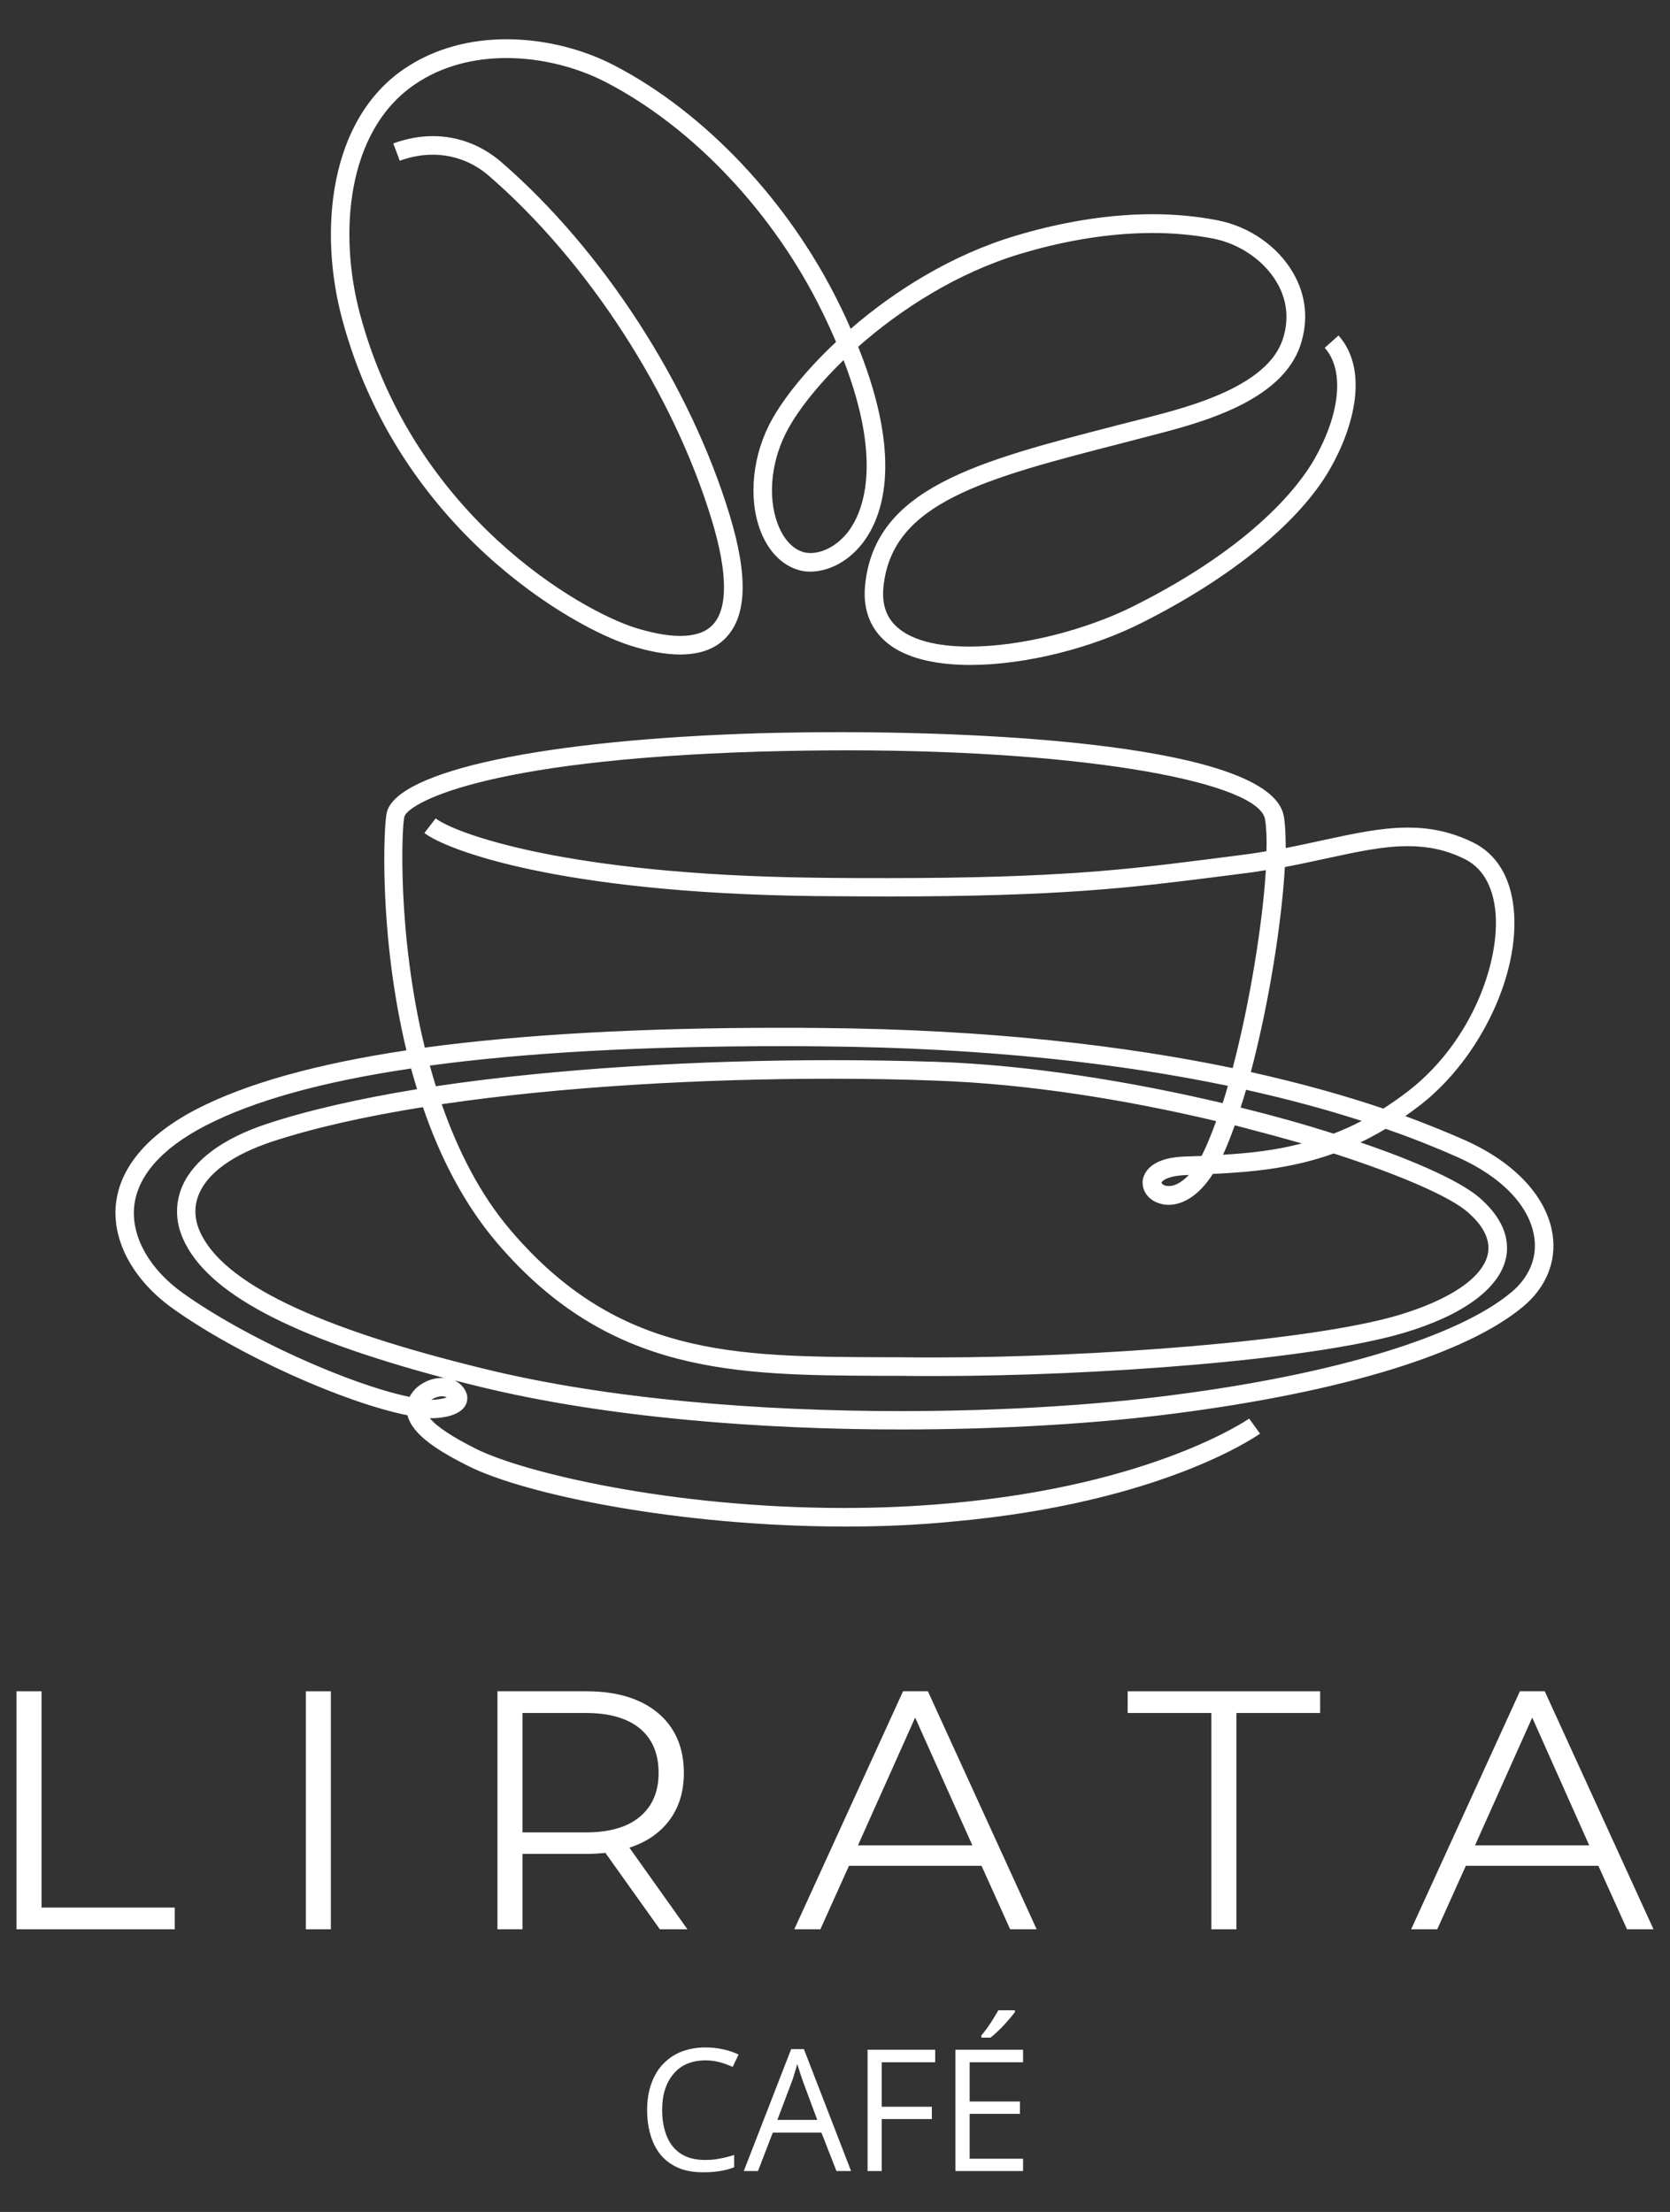 <svg xmlns="http://www.w3.org/2000/svg" xmlns:xlink="http://www.w3.org/1999/xlink" id="Layer_1" x="0px" y="0px" viewBox="0 0 800 1059.5" style="enable-background:new 0 0 800 1059.5;" xml:space="preserve"><rect x="0" y="0" width="800" height="1059.5" fill="#333333" stroke="none"/><style type="text/css">	.st0{fill:#FFFFFF;}</style><g>	<g>		<path class="st0" d="M404.1,172.5c-13.3,12.9-23,25.6-27.8,35.3c-7.5,15-8.6,32.8-2.8,45.4c2.8,6.1,7,10.2,11.9,11.4   c0.9,0.2,1.8,0.3,2.9,0.3c5.1,0,12-2.8,17.6-9.7C412.4,247,423.9,223.8,404.1,172.5 M464.8,318.5c-15.2,0-28.6-2.7-37.6-8.9   c-9.6-6.6-14-16.7-12.8-29.1c4.5-46.8,53.6-59.5,121.6-77l13.7-3.5c20.1-5.2,57.4-14.9,64.8-37.5c3.1-9.4,2.1-18.9-2.9-27.3   c-6.1-10.4-17.7-18.4-30.3-20.9c-9.8-1.9-19.6-2.7-29.2-2.7c-23.8,0-46.4,4.9-63,9.9c-30.5,9.1-57.6,26.6-78,44.6   c22.3,55.6,11.1,82.9,1.6,94.7c-7.5,9.3-17,13-24.6,13c-1.8,0-3.4-0.2-4.9-0.6c-7.5-1.9-13.8-7.7-17.8-16.3   c-6.9-15-5.7-35.8,2.9-53.1c5.5-11,16.7-25.5,32.2-40c-2-4.7-4.2-9.5-6.7-14.6C370.7,102,332,61,290.3,39.4   c-13.5-7-30.5-11.6-47.7-11.6c-15.2,0-30.6,3.6-43.7,12.5c-32.8,22.1-36.9,71.4-26.4,110.3c26,97,106.1,142.1,132.1,150.2   c6.6,2,14.3,3.8,21.2,3.8c6.1,0,11.6-1.3,15.3-5c7.7-7.6,7.6-25-0.1-50.4c-18.4-60.7-59.3-123.8-106.7-164.9   c-7.8-6.8-17.2-10.2-27.1-10.2c-5.2,0-10.5,1-15.7,2.9l-3.1-8.3c6.3-2.3,12.7-3.5,18.9-3.5c11.9,0,23.3,4.2,32.8,12.4   c48.6,42,90.5,106.8,109.4,169c9,29.5,8.3,48.9-2.2,59.3c-5.1,5.1-12.3,7.6-21.5,7.6c-6.9,0-14.8-1.4-23.9-4.3   c-27.2-8.5-111-55.5-138-156.4c-11.3-42-6.4-95.5,30-120c14.7-9.9,31.8-14,48.7-14c18.8,0,37.3,5,51.8,12.6   c43.3,22.5,83.4,65,107.4,113.8c2.1,4.2,4,8.3,5.7,12.3c21-18.2,48.5-35.5,79.1-44.6c17.3-5.2,40.7-10.3,65.6-10.3   c10.2,0,20.6,0.9,31,2.9c15.3,3,28.8,12.4,36.2,25.1c6.3,10.8,7.5,22.7,3.6,34.6c-8.9,27.1-47.7,37.3-71,43.3l-13.8,3.6   c-66.9,17.2-111.1,28.6-115,69.2c-0.9,9.3,2,16.2,9,21c7.5,5.2,19,7.4,32.3,7.4c24.7,0,55.6-7.9,78.4-19.3   c58.8-29.4,80.2-59,86.7-70.4c12.5-21.9,14.5-42.8,5-53.4l6.6-5.9c14.6,16.4,7.5,43.7-4,63.8c-14.5,25.5-47.5,52.4-90.4,73.9   C522.8,310.5,491.1,318.5,464.8,318.5"></path>		<path class="st0" d="M374.1,492.3c6.4,0,12.9,0,19.5,0.1c81,0.7,145.8,8.6,196.9,19.2c8.3-31.6,14.3-69.1,15.9-94.8   c-4.1,0.7-8.3,1.3-12.6,1.8l-14.1,1.8c-38.4,4.8-72.3,9-154.3,9c-11,0-22.8-0.1-35.6-0.2C267,427.7,213.5,406.9,203.3,399l5.4-7   c8.9,6.9,61.4,26.9,181.2,28.4c12.8,0.2,24.7,0.2,35.6,0.2c81.4,0,114.9-4.2,153-9l14.1-1.8c4.9-0.6,9.6-1.3,14.1-2.1   c0.2-6.4-0.1-11.6-0.7-15.3c-2.9-17.1-82.2-33-200.2-33c-13.3,0-27.1,0.2-41.4,0.6c-136.3,4.1-169.3,25.6-170.7,31.2   c-1.3,5.3-3.4,56.7,9.8,110.6C250.1,495.5,307,492.3,374.1,492.3 M398.7,507.8c17.2,0,33.9,0.3,49.8,0.8   c44.6,1.5,93.6,9.5,137.2,19.8c0.9-2.7,1.7-5.4,2.5-8.3c-50.5-10.5-114.6-18.2-194.7-18.9c-6.6-0.1-13-0.1-19.4-0.1   c-66.3,0-122.5,3.1-168.2,9.3c0.9,3.3,1.9,6.6,2.9,9.9C267.2,511.6,336.1,507.8,398.7,507.8 M674.3,405.3c-11.8,0-24.2,2.7-39,5.9   c-6.2,1.3-12.8,2.8-19.8,4.1c-1.5,26.8-7.7,65.7-16.3,98.2c24.3,5.4,45.4,11.4,63.5,17.5c4.2-2.7,8.5-5.7,12.7-9   c30-23.7,43.5-62,40.9-86c-0.9-8.3-4.2-19.4-14.6-24.5C692.5,406.9,683.6,405.3,674.3,405.3 M596.9,522c-0.8,2.9-1.7,5.7-2.6,8.5   c15.8,3.9,30.8,8.1,44.5,12.5c4.5-1.7,9-3.7,13.5-6.1C636.2,531.7,617.7,526.6,596.9,522 M591.5,539c-1.8,5.1-3.7,9.9-5.6,14.1   c12.1-0.7,24.7-2,37.7-5.4C613.5,544.8,602.7,541.9,591.5,539 M569.5,562.8l-2.2,0.1c-8.1,0.4-10.8,2.8-10.9,3.6   c0,0.2,0.5,1,1.8,1.4c0.4,0.1,1,0.2,1.6,0.2C562.2,568.2,565.7,566.8,569.5,562.8 M398.4,516.7c-61.6,0-129.3,3.7-186.8,12.2   c7.7,22,18.3,43.2,33.1,60.5c51.4,60.2,107.1,60.4,177.8,60.7c5.8,0,11.8,0,17.8,0.1c2.8,0,5.6,0,8.4,0   c74.6,0,178.3-7.7,220.7-20.1c25-7.4,40.8-18,43.3-29.3c1.4-6.5-1.7-13.3-9.5-20.1c-8.2-7.3-32-17.8-64.3-28.2   c-20.3,7.3-39.7,8.9-57.9,9.8c-6.9,10.8-14.7,14.8-21.2,14.8c-1.4,0-2.8-0.2-4.1-0.6c-5.4-1.5-8.8-6-8.3-11   c0.3-2.5,2.5-10.7,19.3-11.5l5.5-0.2c1.1,0,2.2-0.1,3.4-0.1c0.5-1,1-2,1.5-3.1c1.9-4.1,3.7-8.7,5.5-13.6   c-42.1-10-89.8-17.9-134.7-19.4C432.3,517,415.6,516.7,398.4,516.7 M196.9,511.8c-42.6,6.3-75.6,15.5-98.7,27.5   c-21.2,11-32.9,24.6-34,39.5c-1,14.3,7.8,29.5,23.6,40.7c30,21.4,79.5,43.6,108.4,49.6c1.6-3.1,4.3-5.7,8-7.4   c2.6-1.2,5.1-1.7,7.6-1.7c0.3,0,0.6,0,0.9,0c-73.7-19.6-113.6-40.8-125-66.6c-3.8-8.5-3.8-17.3-0.3-25.4   c5.5-12.4,19.3-22.6,39.9-29.5c20.4-6.8,45.1-12.3,72.5-16.8C198.8,518.4,197.8,515.1,196.9,511.8 M211.8,668.8   c-1.2,0-2.5,0.3-3.8,0.9c-0.5,0.2-0.9,0.5-1.4,0.8h0.1c2.2,0,5.4-0.5,7.3-1.1C213.4,669,212.7,668.8,211.8,668.8 M202.6,530.3   c-27.4,4.4-52.2,9.9-72.5,16.6c-18.2,6.1-30.2,14.6-34.6,24.6c-2.6,5.8-2.5,12.1,0.2,18.3c10.9,24.6,55.6,46.2,136.5,65.9   c59.2,14.5,131.7,20.2,199.3,20.2c48.3,0,94-2.9,130.5-7.7c77.6-10,136.7-28,162.1-49.3c8.4-7.1,12.3-16.3,10.9-26.1   c-2.1-15-15.5-29.1-36.9-38.6c-9.9-4.4-21.3-9-34.3-13.5c-4.1,2.4-8.1,4.6-12.1,6.5c27.9,9.5,48.7,19.1,57.4,26.8   c12.9,11.4,13.8,21.9,12.3,28.7c-3.3,14.7-20.9,27.5-49.5,35.9c-44.5,13-148,20.5-223,20.5c-3,0-5.9,0-8.7,0   c-6-0.1-11.9-0.1-17.7-0.1c-70-0.3-130.5-0.5-184.5-63.8C222,576.4,210.6,553.7,202.6,530.3 M405.3,731.2   c-79.8,0-153.7-15.3-181-29c-13.3-6.7-26.7-14.6-29.1-24.3c-30.4-6.1-81-28.7-112.5-51.2c-18.3-13.1-28.5-31.2-27.3-48.6   c0.9-12.6,8.3-31,38.7-46.8c23.8-12.3,57.4-21.7,100.6-28.2c-13.4-55.7-10.9-108.3-9.4-114c5-19.9,75.2-34.8,179-37.9   c11.4-0.3,24.2-0.5,37.8-0.5c86.8,0,207.4,8.1,212.9,40.3c0.7,3.9,0.9,9.1,0.9,15.2c6.2-1.2,12.1-2.5,17.6-3.7   c14.9-3.2,28.1-6.1,40.9-6.1c10.5,0,20.6,1.9,31.2,7.1c11.1,5.4,17.9,16.3,19.5,31.5c3.3,31-15.7,71.4-44.2,93.9   c-2.6,2-5.2,3.9-7.7,5.7c10.6,3.9,20.1,7.8,28.5,11.5c24.2,10.8,39.5,27.4,42.1,45.5c1.8,12.9-3.2,25-14,34.1   c-27,22.7-86.2,40.9-166.6,51.3c-36.8,4.8-82.9,7.7-131.5,7.7c-68.2,0-141.5-5.8-201.5-20.4c-4.2-1-8.4-2.1-12.4-3.1   c1.2,0.6,2.3,1.4,3.2,2.3c3.8,4,3,7.5,2.2,9.2c-2.9,6.2-13.7,6.6-16.6,6.6c-0.4,0-0.7,0-0.7,0c3.4,4.1,10.8,9,22.2,14.7   c22.3,11.2,93.2,28.3,176.2,28.3c16.7,0,34-0.7,51.4-2.3c97.2-8.8,142.2-40.2,142.7-40.5l5.2,7.2c-1.9,1.3-47.2,33.1-147,42.1   C439.4,730.5,422.2,731.2,405.3,731.2"></path>	</g>	<g>		<g>			<g>				<path class="st0" d="M7.9,810.1h12v103.6h63.8v10.4H7.9V810.1z"></path>			</g>			<g>				<path class="st0" d="M146.5,810.1h12v114h-12V810.1z"></path>			</g>			<g>				<path class="st0" d="M316.1,924.1L290,887.5c-2.9,0.3-6,0.5-9.1,0.5h-30.6v36.1h-12v-114H281c14.5,0,25.9,3.5,34.2,10.4     c8.2,6.9,12.4,16.5,12.4,28.7c0,8.9-2.3,16.4-6.8,22.5s-10.9,10.6-19.3,13.3l27.8,39.1H316.1z M306.5,870.2c6-5,9-12,9-21     c0-9.2-3-16.3-9-21.3c-6-4.9-14.6-7.4-25.9-7.4h-30.3v57.2h30.3C291.9,877.7,300.6,875.2,306.5,870.2z"></path>			</g>			<g>				<path class="st0" d="M470.2,893.7h-63.5L393,924.1h-12.5l52.1-114h11.9l52.1,114h-12.7L470.2,893.7z M465.8,883.9l-27.4-61.2     L411,883.9H465.8z"></path>			</g>			<g>				<path class="st0" d="M580.3,820.5h-40.1v-10.4h92.2v10.4h-40.1v103.6h-12L580.3,820.5L580.3,820.5z"></path>			</g>			<g>				<path class="st0" d="M765.7,893.7h-63.5l-13.7,30.4H676l52.1-114H740l52.1,114h-12.7L765.7,893.7z M761.3,883.9L734,822.7     l-27.4,61.2H761.3z"></path>			</g>		</g>		<g>			<path class="st0" d="M337.8,986.9c-3.2,0-6.1,0.6-8.6,1.6c-2.6,1.1-4.7,2.7-6.5,4.8s-3.2,4.6-4.1,7.5c-1,2.9-1.4,6.3-1.4,9.9    c0,4.9,0.8,9.1,2.3,12.7c1.5,3.6,3.8,6.4,6.8,8.3s6.8,2.9,11.4,2.9c2.6,0,5-0.2,7.3-0.7c2.3-0.4,4.5-1,6.7-1.7v5.9    c-2.1,0.8-4.3,1.4-6.7,1.8c-2.3,0.4-5.1,0.6-8.3,0.6c-5.9,0-10.8-1.2-14.8-3.7c-4-2.4-6.9-5.9-8.9-10.4s-3-9.8-3-15.9    c0-4.4,0.6-8.4,1.9-12.1c1.2-3.6,3-6.8,5.4-9.4c2.4-2.6,5.3-4.7,8.7-6.1c3.5-1.4,7.4-2.2,11.9-2.2c2.9,0,5.8,0.3,8.5,0.9    c2.7,0.6,5.2,1.4,7.4,2.5L351,990c-1.9-0.8-3.9-1.6-6.1-2.2C342.7,987.2,340.3,986.9,337.8,986.9z"></path>			<path class="st0" d="M400.7,1039.9l-7.2-18.4h-23.3l-7.1,18.4h-6.8l22.7-58.4h6.1l22.6,58.4H400.7z M391.5,1015.4l-6.8-18.3    c-0.2-0.5-0.4-1.3-0.8-2.3c-0.4-1.1-0.7-2.2-1.1-3.4s-0.7-2.1-0.9-2.8c-0.3,1.1-0.5,2.2-0.9,3.2c-0.3,1.1-0.6,2.1-0.9,3    s-0.5,1.7-0.8,2.3l-6.9,18.3H391.5z"></path>			<path class="st0" d="M422.4,1039.9h-6.8v-58.1H448v6h-25.6v21.3h24v5.9h-24V1039.9z"></path>			<path class="st0" d="M490.1,1039.9h-32.4v-58.1h32.4v6h-25.6v18.8h24.1v5.9h-24.1v21.5h25.6V1039.9z M486.2,962.9v0.8    c-0.5,0.8-1.3,1.7-2.2,2.8c-0.9,1.1-1.9,2.2-3,3.4s-2.2,2.3-3.4,3.4c-1.1,1.1-2.2,2-3.1,2.7h-4.4v-1c0.8-1,1.8-2.2,2.8-3.6    s2-2.9,2.9-4.4s1.8-2.9,2.4-4.1L486.2,962.9L486.2,962.9z"></path>		</g>	</g></g></svg>